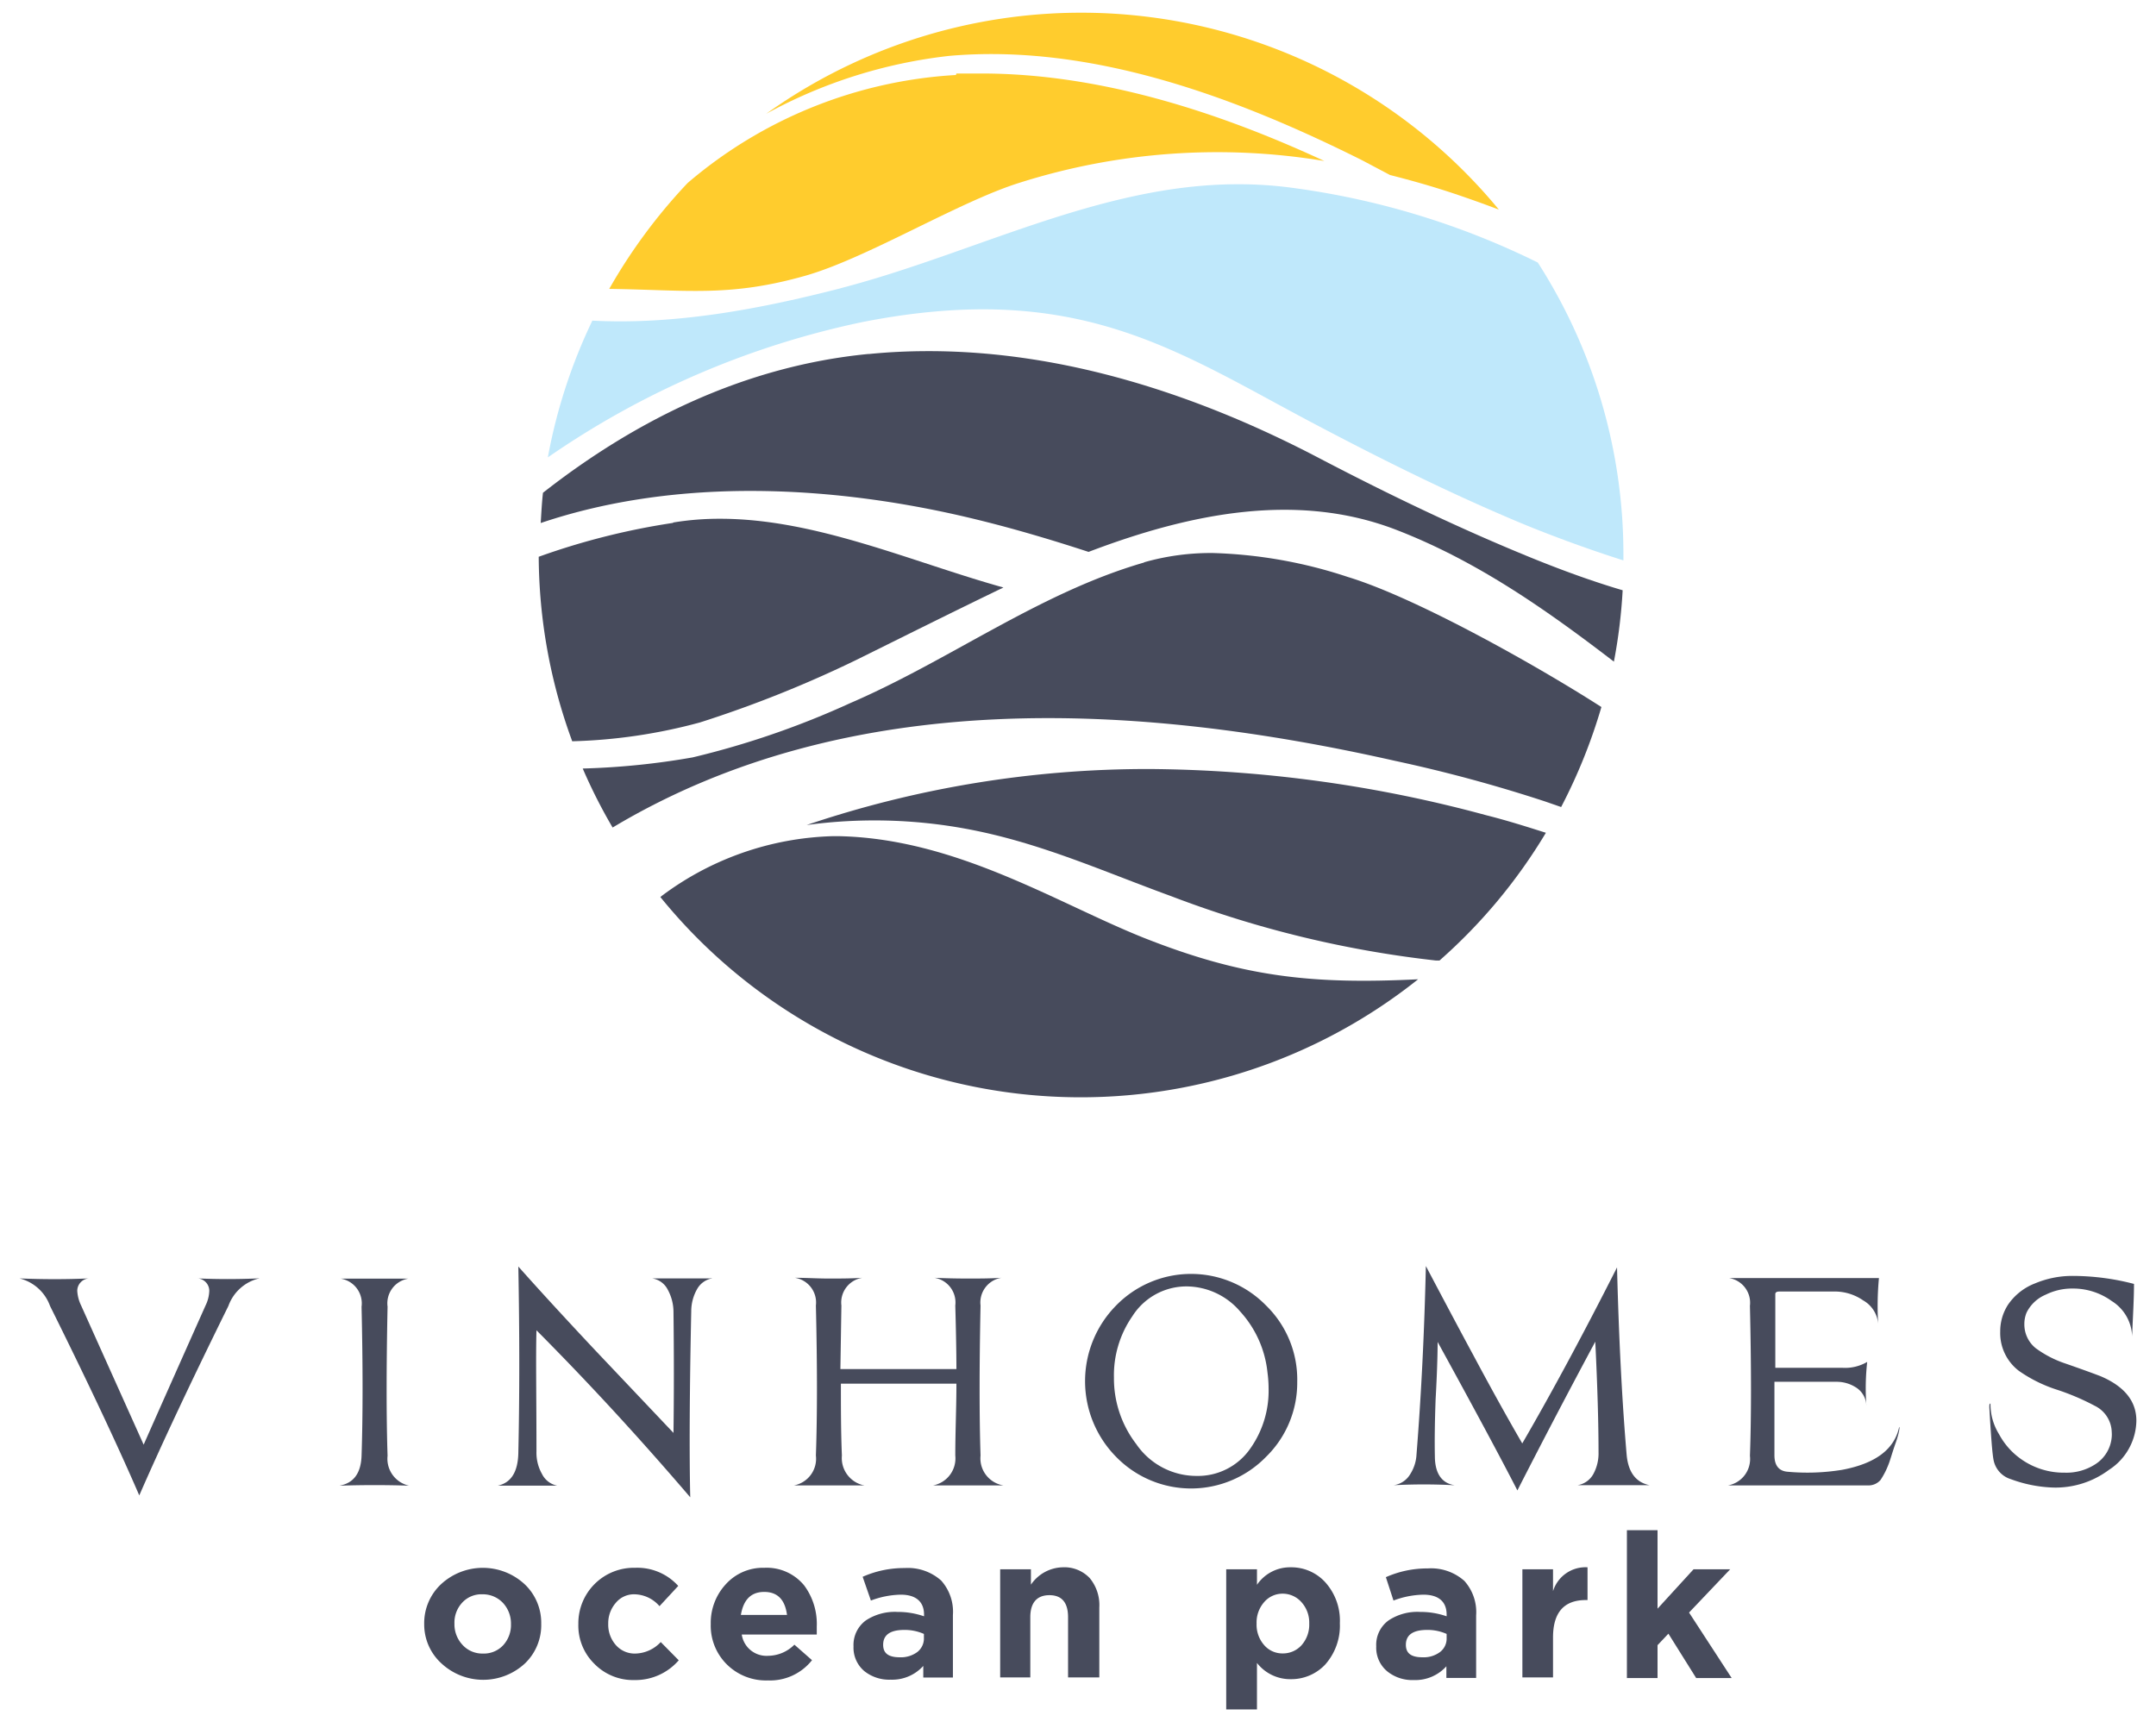 <?xml version="1.0" encoding="UTF-8"?> <svg xmlns="http://www.w3.org/2000/svg" id="Layer_1" data-name="Layer 1" viewBox="0 0 172.45 138.25"><defs><style>.cls-1{fill:#474b5c;}.cls-2{fill:#bfe8fb;}.cls-3{fill:#ffcc2d;}</style></defs><title>LogoDuongBan</title><path class="cls-1" d="M69.43,28.32c-9.7.95-18.41,5.15-26,11.1-.09.8-.13,1.61-.18,2.42,11.08-3.74,23.73-3,34.82-.29,3,.73,6,1.62,9,2.6,8.19-3.12,16.74-4.82,24.65-1.75,6.4,2.48,11.9,6.33,17.37,10.53a43,43,0,0,0,.7-5.71c-2.44-.72-4.84-1.6-7.21-2.56-5.85-2.38-11.56-5.13-17.16-8.06-9.56-5-20.25-8.51-31.13-8.51-1.59,0-3.18.07-4.78.23"></path><path class="cls-1" d="M91.51,45C83.13,47.42,76,52.8,68,56.25a68.48,68.48,0,0,1-12.6,4.34,59.79,59.79,0,0,1-8.79.89A42.81,42.81,0,0,0,49,66.2c18.87-11.3,41.93-10,62.6-5.33a117.16,117.16,0,0,1,12,3.25l1.27.44a44,44,0,0,0,3.22-8c-5.09-3.27-14.78-8.73-20.27-10.4A37.59,37.59,0,0,0,97,44.24a19.5,19.5,0,0,0-5.48.74"></path><path class="cls-1" d="M64.52,66a40.29,40.29,0,0,1,12.74.3c5.87,1.08,10.92,3.39,16.44,5.4a85.86,85.86,0,0,0,21.16,5.14l.28,0a43.13,43.13,0,0,0,8.51-10.22c-1.58-.5-3.16-1-4.76-1.4a105.24,105.24,0,0,0-26.95-3.7A85.19,85.19,0,0,0,64.52,66"></path><path class="cls-1" d="M53.84,41.83a56.65,56.65,0,0,0-10.75,2.71A43.26,43.26,0,0,0,45.77,59.3,43.15,43.15,0,0,0,56,57.79a93.77,93.77,0,0,0,12.5-5C72.12,51,76.11,49,80.26,47c-7.41-2.07-15-5.5-22.66-5.5a22.69,22.69,0,0,0-3.76.3"></path><path class="cls-1" d="M52.93,71.67l-.11.09a43.29,43.29,0,0,0,60.61,6.58c-8.49.42-14-.18-21.9-3.3-7-2.79-15.1-8-24.55-8.15h-.3a23.89,23.89,0,0,0-13.75,4.78"></path><path class="cls-2" d="M67.28,23.05c-6.43,1.66-13.22,2.95-19.9,2.6a43.28,43.28,0,0,0-3.56,10.94A69,69,0,0,1,69,25.76c17.21-3.38,25.06,2.3,36.08,8.12,5.26,2.78,10.62,5.45,16.11,7.77,2.47,1.05,5.86,2.3,8.66,3.18,0-.15,0-.29,0-.44A43.15,43.15,0,0,0,123,21a63,63,0,0,0-19.31-5.93A32.07,32.07,0,0,0,99,14.74c-11,0-21.14,5.56-31.74,8.31"></path><path class="cls-3" d="M61.29,9.1A39.63,39.63,0,0,1,75.93,4.47c11.41-1,23,3.34,33,8.34L111.18,14c1.73.44,3.47.93,5.22,1.52,1.13.38,2.31.8,3.49,1.25A43.3,43.3,0,0,0,61.29,9.1"></path><path class="cls-3" d="M76.46,6A36.19,36.19,0,0,0,55,14.64a43.82,43.82,0,0,0-6.27,8.47c6.31.09,9.65.66,15.68-1.05,4.93-1.4,12.27-5.92,17.14-7.44a52.34,52.34,0,0,1,24.38-1.74c-8.63-4-18.07-7-27.43-7-.66,0-1.33,0-2,0"></path><path class="cls-1" d="M20.72,102.27a3.47,3.47,0,0,0-2.45,2.2q-4.47,9.06-7.13,15.16Q8.59,113.72,4,104.47a3.48,3.48,0,0,0-2.44-2.2v0q2.84.12,5.55,0l0,0a1,1,0,0,0-.93,1,3.09,3.09,0,0,0,.31,1.17l5,11.13q1.85-4.18,4.95-11.13a2.88,2.88,0,0,0,.3-1.17,1,1,0,0,0-.92-1l0,0c1.57.07,3.17.07,4.81,0C20.71,102.25,20.72,102.25,20.72,102.27Z"></path><path class="cls-1" d="M32.72,118.85s0,0,0,0c-1.85-.06-3.68-.06-5.5,0-.05,0-.07,0-.07,0,1.14-.2,1.72-1,1.77-2.39q.16-4.83,0-11.93a2,2,0,0,0-1.66-2.24c.91,0,1.81,0,2.71,0s1.79,0,2.68,0t0,0A2,2,0,0,0,31,104.53q-.15,7.35,0,11.93A2.2,2.2,0,0,0,32.72,118.85Z"></path><path class="cls-1" d="M56.94,102.27a1.72,1.72,0,0,0-1.19.87,3.58,3.58,0,0,0-.46,1.75q-.2,9.61-.08,14.89-6.09-7.12-12.3-13.36c-.06,2.13,0,5.36,0,9.71a3.43,3.43,0,0,0,.44,1.78,1.73,1.73,0,0,0,1.23.94h0c-.22,0-.93,0-2.13,0s-2.16,0-2.54,0h-.1q1.61-.34,1.65-2.64.15-6.72,0-14.89,2.48,2.79,6.13,6.68l6.28,6.63q.06-4.63,0-9.66a3.75,3.75,0,0,0-.47-1.82,1.67,1.67,0,0,0-1.23-.88s0,0,0,0c.22,0,.94,0,2.14,0s2.12,0,2.5,0C56.9,102.25,56.94,102.25,56.94,102.27Z"></path><path class="cls-1" d="M80.27,118.83l-.08,0c-1.85,0-3.68,0-5.5,0,0,0,0,0-.06,0a2.2,2.2,0,0,0,1.78-2.39c0-1.91.09-3.82.09-5.75H67.26c0,1.93,0,3.84.08,5.75a2.23,2.23,0,0,0,1.79,2.39.08.08,0,0,1-.07,0c-.84,0-2.67,0-5.5,0,0,0-.06,0-.06,0a2.17,2.17,0,0,0,1.76-2.39q.17-4.77,0-12a2,2,0,0,0-1.68-2.22v0c.91,0,1.81.06,2.71.06s1.79,0,2.69-.06c0,0,0,0,0,0a2,2,0,0,0-1.68,2.22l-.08,5.08H76.5c0-.22,0-1.91-.09-5.08a2,2,0,0,0-1.67-2.22s0,0,0,0q1.33.06,2.67.06c.89,0,1.79,0,2.69-.06,0,0,0,0,0,0a2,2,0,0,0-1.67,2.22q-.15,7.37,0,12A2.19,2.19,0,0,0,80.27,118.83Z"></path><path class="cls-1" d="M103.76,110.54a8.28,8.28,0,0,1-2.49,6,8.37,8.37,0,0,1-12,0,8.62,8.62,0,0,1,0-12.1,8.38,8.38,0,0,1,12,0A8.26,8.26,0,0,1,103.76,110.54Zm-2.38-.75a8.52,8.52,0,0,0-2.19-4.88,5.68,5.68,0,0,0-4.26-2,5.12,5.12,0,0,0-4.36,2.39,8.28,8.28,0,0,0-1.47,4.9,8.61,8.61,0,0,0,1.79,5.33,5.83,5.83,0,0,0,4.81,2.54,5.1,5.1,0,0,0,4.32-2.21,8,8,0,0,0,1.45-4.78A9.76,9.76,0,0,0,101.38,109.79Z"></path><path class="cls-1" d="M131.94,118.81s0,0-.06,0c-.35,0-1.34,0-3,0s-2.52,0-2.69,0c0,0,0,0,0,0a1.76,1.76,0,0,0,1.26-.9,3.45,3.45,0,0,0,.41-1.74c0-2.24-.08-5.19-.26-8.84q-3.22,6-6.23,11.9-2-3.9-6.38-11.88c0,.24,0,1.76-.16,4.57q-.1,2.77-.06,4.56c0,1.4.56,2.18,1.57,2.33,0,0,0,0-.1,0a46.81,46.81,0,0,0-4.7,0s-.05,0-.05,0a1.83,1.83,0,0,0,1.32-.9,3.22,3.22,0,0,0,.49-1.54q.57-7.17.75-15.09c1.82,3.45,3.08,5.81,3.78,7.1q2.08,3.9,3.93,7.09,3.54-6.1,7.58-14.08.22,8.58.77,15C130.24,117.78,130.85,118.59,131.94,118.81Z"></path><path class="cls-1" d="M151.91,114.15c.06,0,0,.48-.29,1.3s-.44,1.4-.57,1.71a6.35,6.35,0,0,1-.63,1.23,1.27,1.27,0,0,1-1,.44H138.27s-.06,0-.06,0a2.15,2.15,0,0,0,1.76-2.37q.17-4.57,0-12a2,2,0,0,0-1.68-2.22v0h10c1.16,0,1.84,0,2,0a24,24,0,0,0-.06,3.72.08.08,0,0,1,0,0,2.37,2.37,0,0,0-1.2-1.93,4,4,0,0,0-2.14-.71c-1.78,0-3.3,0-4.58,0-.21,0-.31.08-.31.2l0,5.9h5.35a3.49,3.49,0,0,0,2-.47,19.08,19.08,0,0,0-.07,3.44s0,.06,0,.06a1.77,1.77,0,0,0-.88-1.49,2.84,2.84,0,0,0-1.47-.42c-2,0-3.62,0-5,0l0,5.88c0,.83.37,1.28,1.1,1.32a17.34,17.34,0,0,0,4.33-.16C150.05,117.07,151.53,115.92,151.91,114.15Z"></path><path class="cls-1" d="M164.21,119a10.74,10.74,0,0,1-3.37-.67,2,2,0,0,1-1.38-1.52c-.1-.49-.21-1.89-.34-4.21,0-.2,0-.31.09-.32a4.57,4.57,0,0,0,.69,2.46,5.75,5.75,0,0,0,1.78,2,5.9,5.9,0,0,0,3.47,1.07,4.23,4.23,0,0,0,2.47-.69,2.85,2.85,0,0,0,1.29-2.18,2.36,2.36,0,0,0,0-.37,2.41,2.41,0,0,0-1.36-2.11,19,19,0,0,0-3-1.28,11.33,11.33,0,0,1-3.06-1.51,3.8,3.8,0,0,1-1.5-3.15,3.9,3.9,0,0,1,.62-2.14,4.62,4.62,0,0,1,2.16-1.71,7.69,7.69,0,0,1,2.92-.6,19.54,19.54,0,0,1,5,.64c0,1.25-.09,2.64-.15,4.16,0,.05,0,.07,0,.07a3.45,3.45,0,0,0-1.63-2.86,5.27,5.27,0,0,0-3.13-1,4.75,4.75,0,0,0-2.15.49A3,3,0,0,0,162.1,105a2.39,2.39,0,0,0-.18.92,2.44,2.44,0,0,0,.92,1.94,8.61,8.61,0,0,0,2.4,1.23c.92.32,1.85.65,2.77,1q2.87,1.22,2.87,3.56a4.76,4.76,0,0,1-2.2,3.94A7.13,7.13,0,0,1,164.21,119Z"></path><path class="cls-1" d="M33.93,129.92v0a4.27,4.27,0,0,1,1.34-3.18,4.92,4.92,0,0,1,6.7,0,4.24,4.24,0,0,1,1.32,3.16v0A4.24,4.24,0,0,1,42,133.06a4.91,4.91,0,0,1-6.7,0A4.21,4.21,0,0,1,33.93,129.92Zm6.94,0v0a2.42,2.42,0,0,0-.63-1.68,2.2,2.2,0,0,0-1.65-.7,2.08,2.08,0,0,0-1.64.69,2.34,2.34,0,0,0-.6,1.66v0a2.4,2.4,0,0,0,.63,1.68,2.13,2.13,0,0,0,1.64.71,2.1,2.1,0,0,0,1.65-.69A2.39,2.39,0,0,0,40.87,129.92Z"></path><path class="cls-1" d="M46.26,129.92v0a4.44,4.44,0,0,1,4.54-4.5,4.41,4.41,0,0,1,3.45,1.45l-1.5,1.62a2.7,2.7,0,0,0-2-.95,1.88,1.88,0,0,0-1.5.69,2.47,2.47,0,0,0-.6,1.66v0a2.47,2.47,0,0,0,.6,1.7,2,2,0,0,0,1.6.69,2.86,2.86,0,0,0,2-.92l1.44,1.46a4.58,4.58,0,0,1-3.54,1.58,4.33,4.33,0,0,1-3.22-1.31A4.28,4.28,0,0,1,46.26,129.92Z"></path><path class="cls-1" d="M56.85,129.92v0a4.55,4.55,0,0,1,1.2-3.18,4,4,0,0,1,3.08-1.32,3.87,3.87,0,0,1,3.2,1.42,5.17,5.17,0,0,1,1,3.28c0,.13,0,.34,0,.64h-6a2,2,0,0,0,2.11,1.7,3,3,0,0,0,2.1-.89l1.41,1.24a4.28,4.28,0,0,1-3.54,1.62,4.44,4.44,0,0,1-3.23-1.24A4.36,4.36,0,0,1,56.85,129.92Zm6.1-.73c-.16-1.23-.77-1.84-1.82-1.84s-1.66.61-1.87,1.84Z"></path><path class="cls-1" d="M68.27,131.71v0a2.43,2.43,0,0,1,1-2.09,4.21,4.21,0,0,1,2.52-.67,6.41,6.41,0,0,1,2.12.35v-.14c0-1-.62-1.59-1.86-1.59a7.07,7.07,0,0,0-2.39.47L69,126.14a8.16,8.16,0,0,1,3.36-.7,4,4,0,0,1,2.92,1,3.74,3.74,0,0,1,.94,2.76v5H73.85v-.93a3.35,3.35,0,0,1-2.61,1.1,3.19,3.19,0,0,1-2.1-.68A2.45,2.45,0,0,1,68.27,131.71Zm5.63-.57v-.43a3.8,3.8,0,0,0-1.57-.32c-1.13,0-1.69.4-1.69,1.19v0c0,.7.45,1,1.34,1a2.21,2.21,0,0,0,1.39-.42A1.38,1.38,0,0,0,73.9,131.14Z"></path><path class="cls-1" d="M80,125.54h2.46v1.23a3.16,3.16,0,0,1,2.53-1.39,2.8,2.8,0,0,1,2.17.86,3.38,3.38,0,0,1,.77,2.35v5.6H85.43v-4.82c0-1.18-.51-1.76-1.49-1.76s-1.53.58-1.53,1.76v4.82H80Z"></path><path class="cls-1" d="M98.08,125.54h2.46v1.24a3.2,3.2,0,0,1,2.69-1.4,3.67,3.67,0,0,1,2.73,1.15,4.58,4.58,0,0,1,1.21,3.32v0a4.67,4.67,0,0,1-1.19,3.33,3.73,3.73,0,0,1-2.75,1.15,3.37,3.37,0,0,1-2.69-1.3v3.72H98.08Zm6.64,4.34v0a2.43,2.43,0,0,0-.63-1.72,2,2,0,0,0-1.49-.67,1.93,1.93,0,0,0-1.48.67,2.46,2.46,0,0,0-.61,1.72v0a2.47,2.47,0,0,0,.61,1.73,1.92,1.92,0,0,0,1.48.66,2,2,0,0,0,1.49-.64A2.47,2.47,0,0,0,104.72,129.88Z"></path><path class="cls-1" d="M110.08,131.71v0a2.41,2.41,0,0,1,1-2.09,4.17,4.17,0,0,1,2.52-.67,6.35,6.35,0,0,1,2.11.35v-.14c0-1-.61-1.59-1.86-1.59a7.07,7.07,0,0,0-2.39.47l-.61-1.87a8.16,8.16,0,0,1,3.36-.7,4,4,0,0,1,2.92,1,3.74,3.74,0,0,1,.94,2.76v5h-2.38v-.93a3.35,3.35,0,0,1-2.61,1.1,3.19,3.19,0,0,1-2.1-.68A2.45,2.45,0,0,1,110.08,131.71Zm5.63-.57v-.43a3.75,3.75,0,0,0-1.56-.32c-1.13,0-1.7.4-1.7,1.19v0c0,.7.45,1,1.34,1a2.19,2.19,0,0,0,1.39-.42A1.35,1.35,0,0,0,115.71,131.14Z"></path><path class="cls-1" d="M121.77,125.54h2.45v1.75a2.72,2.72,0,0,1,2.76-1.91V128h-.13c-1.76,0-2.63,1-2.63,3v3.19h-2.45Z"></path><path class="cls-1" d="M130.13,122.41h2.45v6.28l2.88-3.15h2.93L135.1,129l3.41,5.24h-2.84l-2.22-3.55-.87.92v2.63h-2.45Z"></path></svg> 